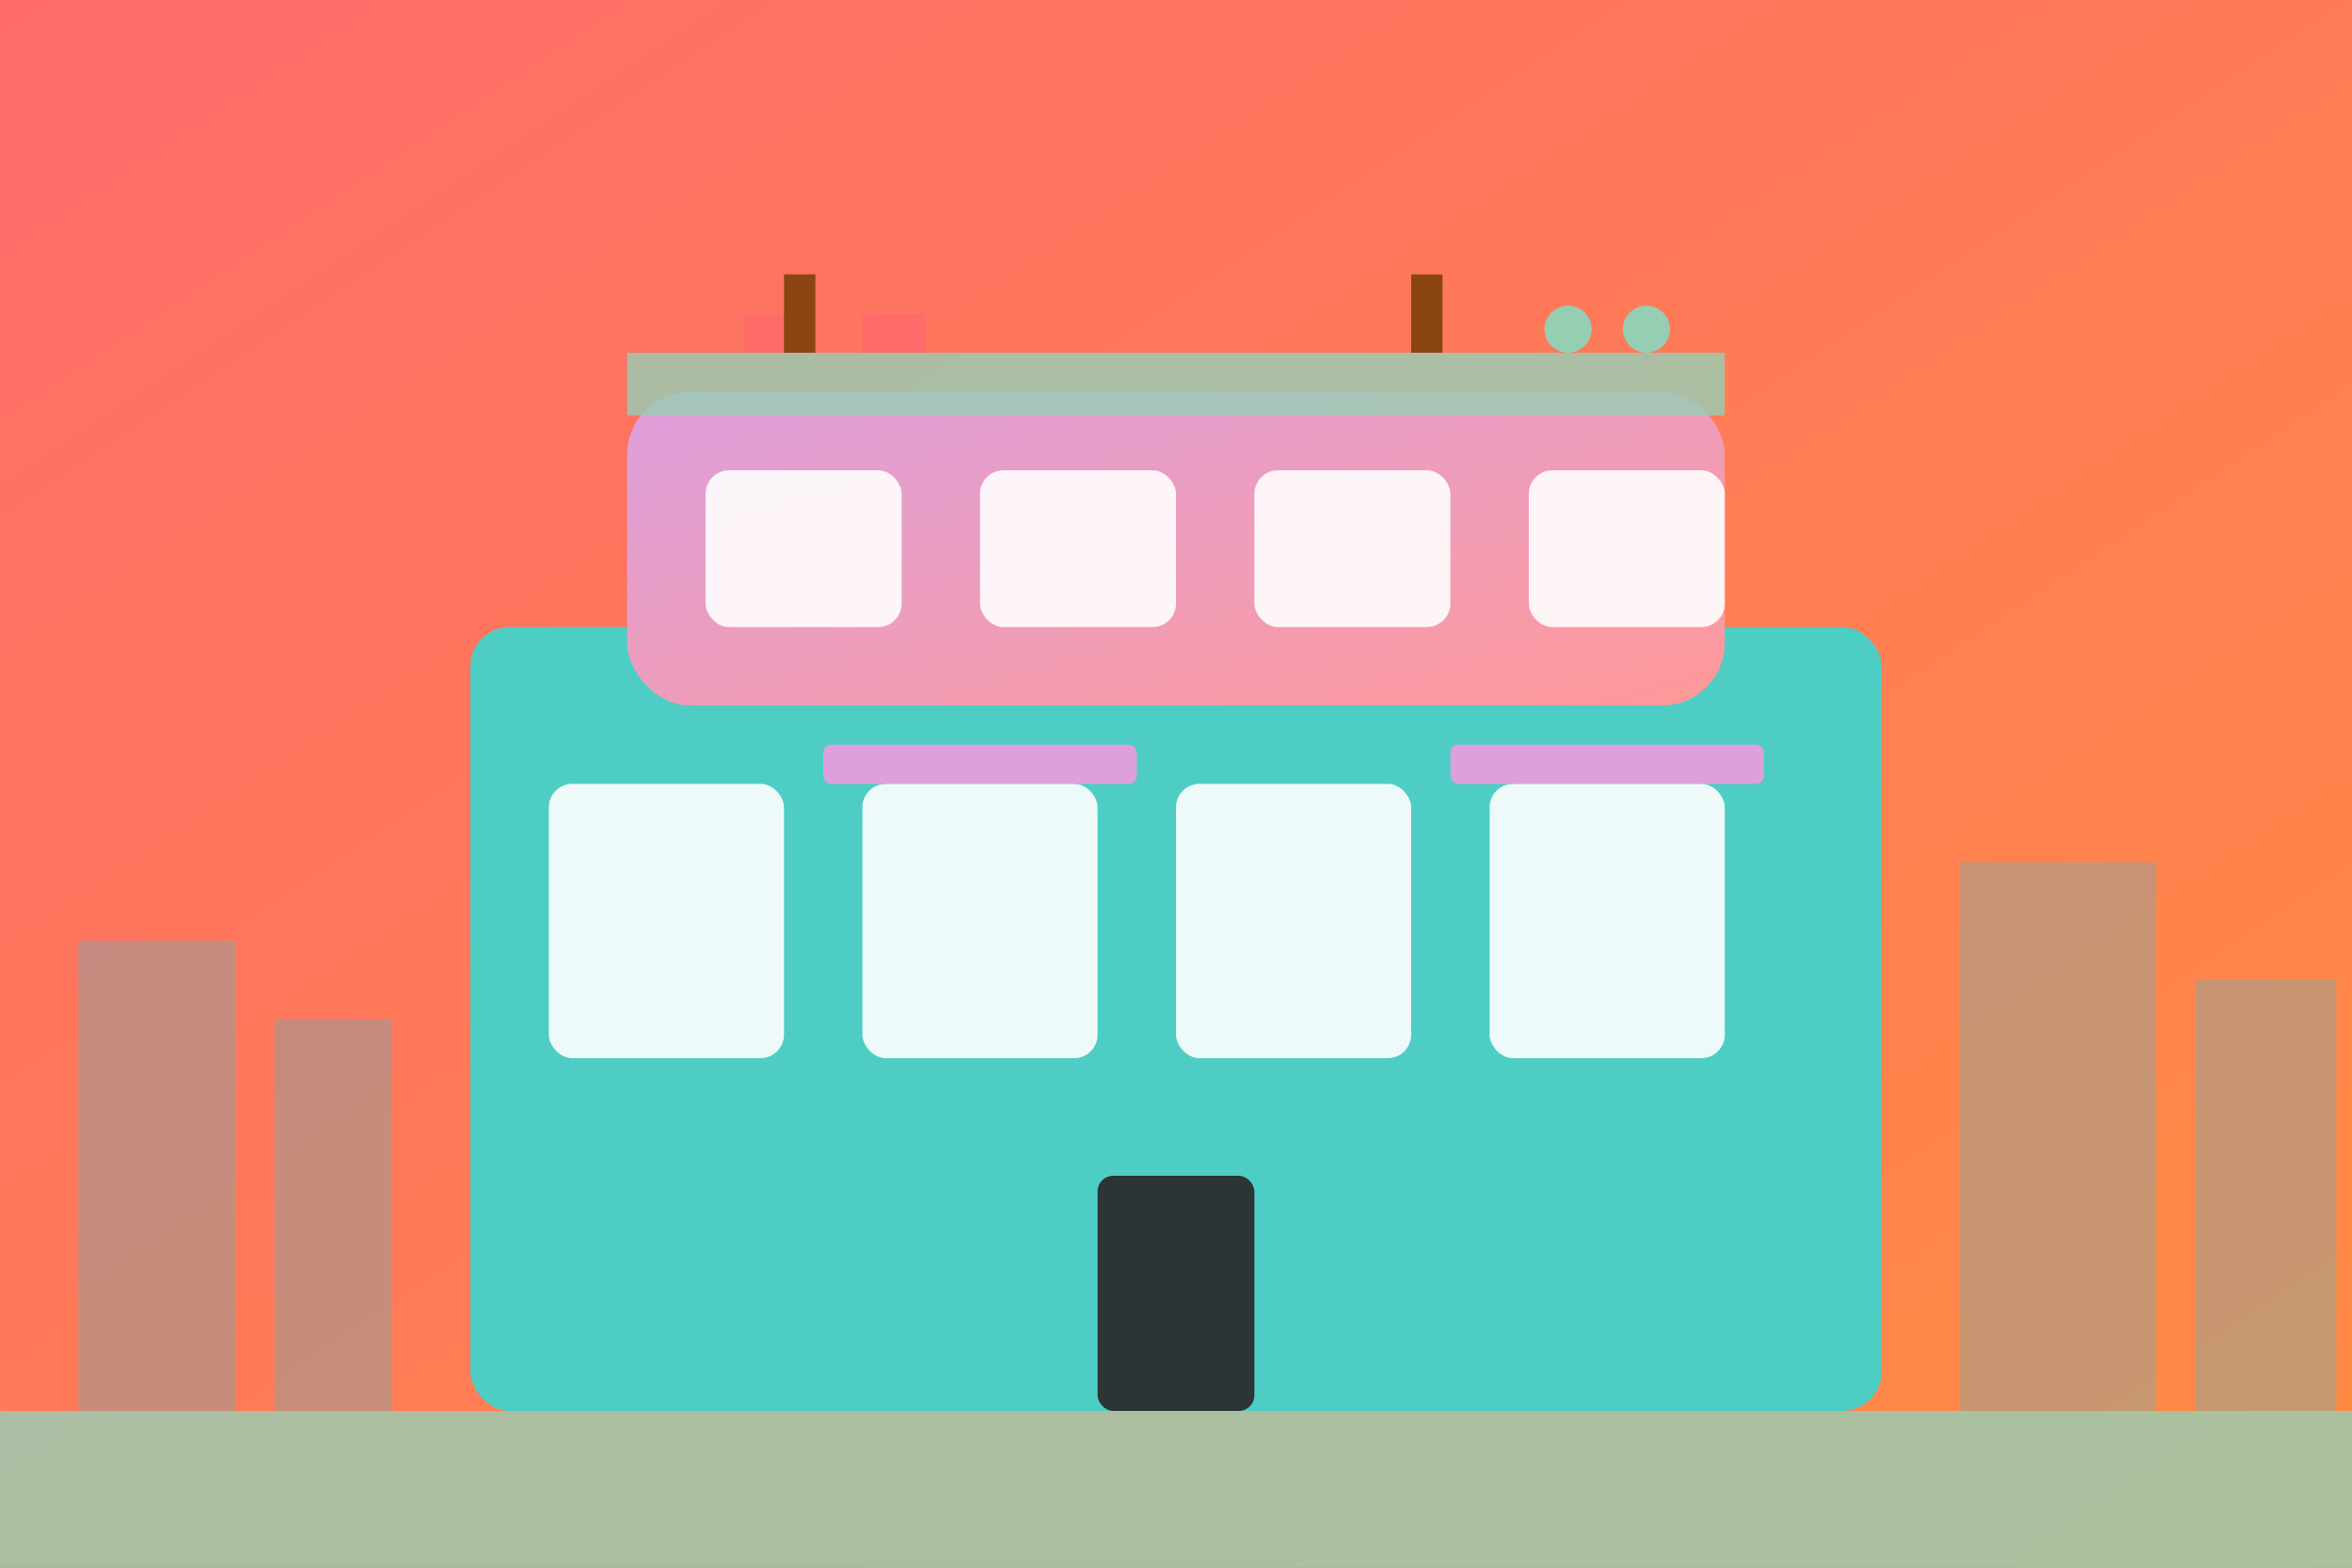 <svg width="300" height="200" viewBox="0 0 300 200" fill="none" xmlns="http://www.w3.org/2000/svg">
  <rect x="0" y="0" width="300" height="200" fill="#808080" stroke="none"/>
  <defs>
    <linearGradient id="penthouseGrad" x1="0%" y1="0%" x2="100%" y2="100%">
      <stop offset="0%" style="stop-color:#dda0dd;stop-opacity:1" />
      <stop offset="100%" style="stop-color:#ff9999;stop-opacity:1" />
    </linearGradient>
    <linearGradient id="skyGrad5" x1="0%" y1="0%" x2="100%" y2="100%">
      <stop offset="0%" style="stop-color:#ff6b6b;stop-opacity:1" />
      <stop offset="100%" style="stop-color:#ff8c42;stop-opacity:1" />
    </linearGradient>
  </defs>
  
  <!-- Sky -->
  <rect width="300" height="200" fill="url(#skyGrad5)"/>
  
  <!-- Base building -->
  <rect x="60" y="80" width="180" height="100" fill="#4ecdc4" rx="5"/>
  
  <!-- Penthouse level -->
  <rect x="80" y="50" width="140" height="40" fill="url(#penthouseGrad)" rx="8"/>
  
  <!-- Large windows -->
  <rect x="70" y="100" width="30" height="35" fill="#ffffff" opacity="0.9" rx="3"/>
  <rect x="110" y="100" width="30" height="35" fill="#ffffff" opacity="0.9" rx="3"/>
  <rect x="150" y="100" width="30" height="35" fill="#ffffff" opacity="0.9" rx="3"/>
  <rect x="190" y="100" width="30" height="35" fill="#ffffff" opacity="0.9" rx="3"/>
  
  <!-- Penthouse windows -->
  <rect x="90" y="60" width="25" height="20" fill="#ffffff" opacity="0.9" rx="3"/>
  <rect x="125" y="60" width="25" height="20" fill="#ffffff" opacity="0.9" rx="3"/>
  <rect x="160" y="60" width="25" height="20" fill="#ffffff" opacity="0.9" rx="3"/>
  <rect x="195" y="60" width="25" height="20" fill="#ffffff" opacity="0.9" rx="3"/>
  
  <!-- Terrace -->
  <rect x="80" y="45" width="140" height="8" fill="#96ceb4" opacity="0.8"/>
  
  <!-- Terrace furniture -->
  <rect x="95" y="40" width="8" height="5" fill="#ff6b6b"/>
  <rect x="110" y="40" width="8" height="5" fill="#ff6b6b"/>
  
  <!-- Plants on terrace -->
  <circle cx="200" cy="42" r="3" fill="#96ceb4"/>
  <circle cx="210" cy="42" r="3" fill="#96ceb4"/>
  
  <!-- Entrance -->
  <rect x="140" y="150" width="20" height="30" fill="#2d3436" rx="2"/>
  
  <!-- Balconies -->
  <rect x="105" y="95" width="40" height="5" fill="#dda0dd" rx="1"/>
  <rect x="185" y="95" width="40" height="5" fill="#dda0dd" rx="1"/>
  
  <!-- Ground -->
  <rect x="0" y="180" width="300" height="20" fill="#96ceb4" opacity="0.8"/>
  
  <!-- City skyline in background -->
  <rect x="10" y="120" width="20" height="60" fill="#45b7d1" opacity="0.3"/>
  <rect x="35" y="130" width="15" height="50" fill="#45b7d1" opacity="0.3"/>
  <rect x="250" y="110" width="25" height="70" fill="#45b7d1" opacity="0.3"/>
  <rect x="280" y="125" width="18" height="55" fill="#45b7d1" opacity="0.3"/>
  
  <!-- Rooftop details -->
  <rect x="100" y="35" width="4" height="10" fill="#8b4513"/>
  <rect x="180" y="35" width="4" height="10" fill="#8b4513"/>
</svg>
